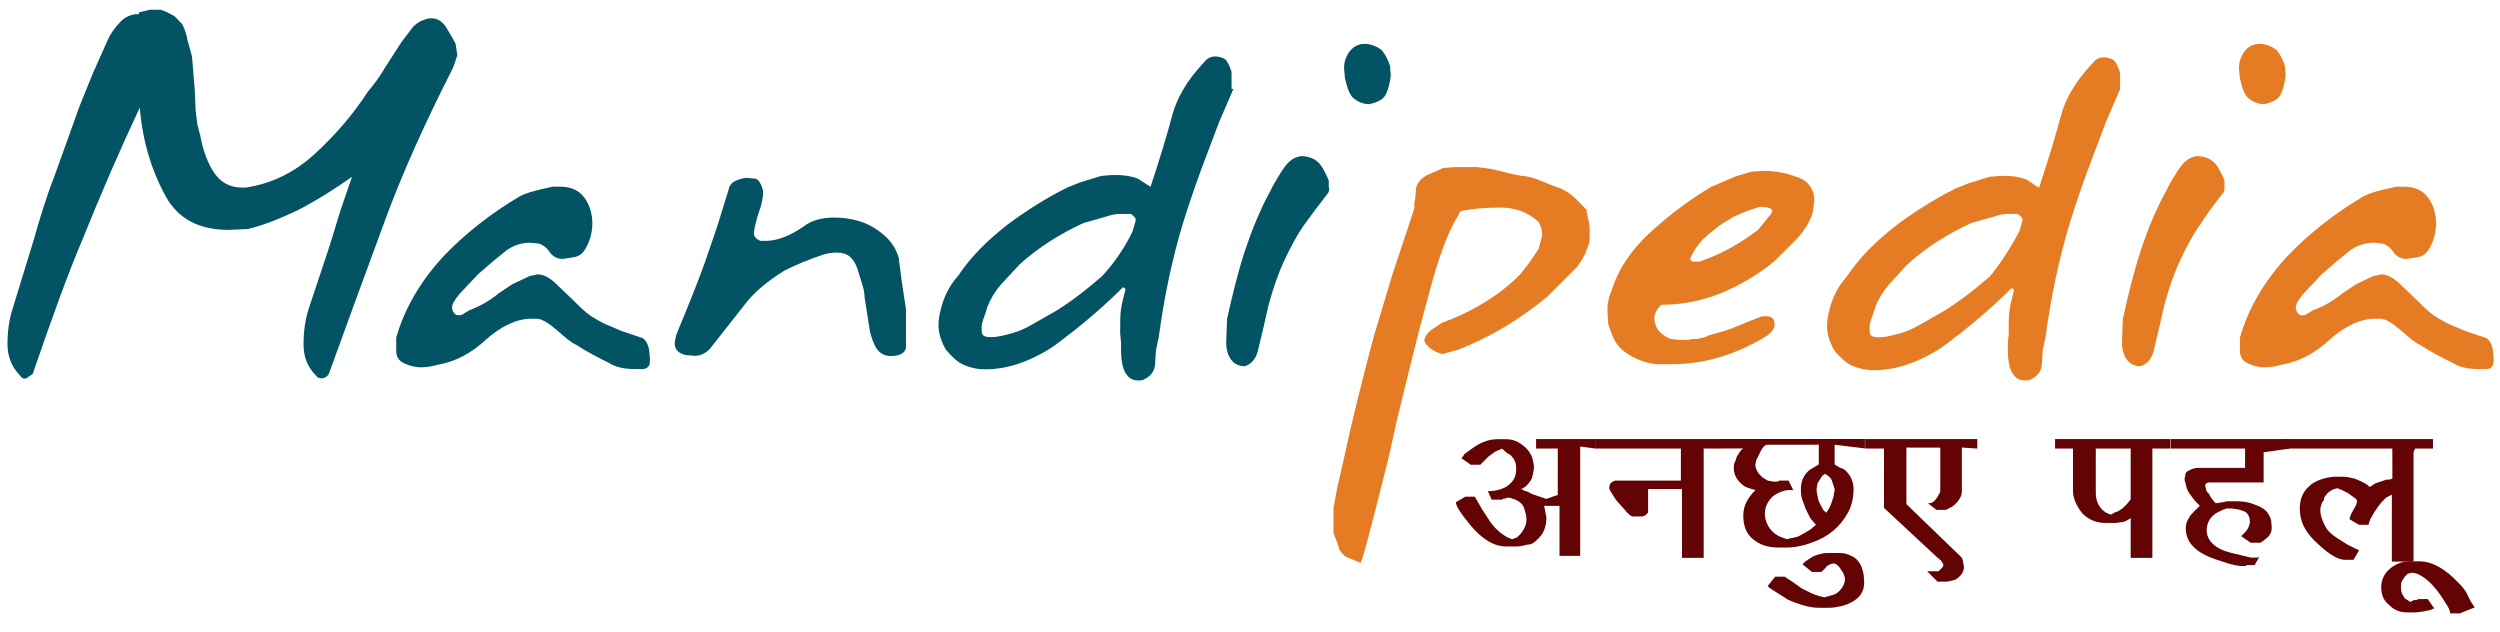 <?xml version="1.0" encoding="utf-8"?>
<!-- Generator: Adobe Illustrator 24.1.0, SVG Export Plug-In . SVG Version: 6.00 Build 0)  -->
<svg version="1.1" id="Layer_1" xmlns="http://www.w3.org/2000/svg" xmlns:xlink="http://www.w3.org/1999/xlink" x="0px" y="0px"
	 viewBox="0 0 2006.4 507.3" style="enable-background:new 0 0 2006.4 507.3;" xml:space="preserve">
<style type="text/css">
	.st0{fill:#025464;}
	.st1{fill:#E57C23;}
	.st2{fill:#630303;}
</style>
<g>
	<path class="st0" d="M362.7,56.2c-20.9,41.1-39,80.8-53.4,119.8l-28.1,76.5l-17.3,47.6c-0.7,1.4-2.2,2.9-5.1,3.6
		c-2.9,0-4.3-0.7-5.1-2.2c-7.2-7.2-10.1-15.2-10.1-25.3c0-10.1,1.4-20.2,4.3-28.9l17.3-52l7.9-26l9.4-27.4
		c-12.3,8.7-26.7,18-43.3,26.7c-15.2,7.2-28.1,12.3-40.4,15.2l-15.2,0.7c-23.8,0-40.4-8.7-50.5-26.7c-11.5-20.9-18.8-44.8-20.9-71.5
		c-15.9,33.9-31,68.6-45.5,104.7c-12.3,28.9-25.3,65-40.4,109l-5.1,3.6c-2.2,0.7-3.6,0-5.1-2.2C9.6,294.9,6,286.2,6,276.1
		c0-10.1,1.4-20.2,4.3-28.9l16.6-54.1c5.1-18,10.1-34.6,16.6-51.2l20.2-56.3l10.8-26.7l12.5-28c2.2-4.3,5.1-8.7,8.7-12.3
		c3.6-4.3,7.9-6.5,13-7.2h1.4h1.4V10l8.7-2.2h3.6h5.1c4.3,1.4,7.2,2.9,9.4,4.3c1.4,0,3.6,2.9,7.9,7.2c2.2,4.3,3.6,8.7,4.3,13l3.6,13
		l2.2,26.7l0.7,16.6c0.7,6.5,1.4,10.8,1.4,11.5c1.4,3.6,1.4,6.5,2.2,7.9c2.2,13,6.5,23.8,11.5,31c5.1,7.2,12.3,11.5,21.7,11.5h3.6
		c19.5-2.9,38.3-11.5,54.9-26.7s31-31.8,42.6-49.8c4.3-5.1,9.4-11.5,14.4-20.2l13-20.2l9.4-12.3c2.9-2.9,6.5-5.1,12.3-6.5
		c5.8-0.7,10.1,1.4,13.7,6.5l4.3,7.2l3.6,6.5l0.7,4.3l0.7,5.1C365.6,48.2,364.9,51.9,362.7,56.2z"/>
	<path class="st0" d="M468.8,201.3c-2.2,2.9-4.3,4.3-7.9,5.1l-9.4,1.4c-3.6,0-7.2-1.4-10.1-5.1c-2.2-3.6-5.1-5.8-8.7-7.2l-7.2-0.7
		c-7.2,0-13.7,2.2-19.5,6.5l-11.5,9.4l-10.8,9.4l-14.4,15.2c-4.3,5.1-6.5,8.7-6.5,11.5c0,1.4,0.7,3.6,2.2,5.1
		c1.4,1.4,3.6,1.4,5.8,0.7l5.8-3.6c7.9-2.9,15.9-7.2,23.8-13.7l10.8-7.2l13.7-6.5l6.5-1.4c4.3,0,8.7,2.2,13,5.8l15.9,15.2
		c3.6,3.6,7.2,7.2,10.8,10.1c3.6,2.9,8.7,5.8,14.4,8.7l13.7,5.8l15.2,5.1c2.9,0.7,5.1,3.6,6.5,9.4l0.7,7.2c0,2.9,0,5.1-0.7,5.8
		c-1.4,2.2-2.9,2.9-5.1,2.9h-5.1h-1.4c-7.9,0-15.2-1.4-20.9-5.1c-8.7-4.3-17.3-8.7-26-14.4c-3.6-1.4-8.7-5.8-15.2-11.5
		s-12.3-9.4-16.6-9.4h-4.3c-11.5,0-23.8,5.8-36.1,16.6c-12.3,11.5-25.3,18-38.3,20.2c-5.1,1.4-9.4,2.2-13.7,2.2
		c-5.1,0-10.8-1.4-15.9-4.3c-2.9-2.2-4.3-5.1-4.3-8.7V271c6.5-23.1,19.5-45.5,38.3-65.7c17.3-18,37.5-33.9,60.6-47.6
		c5.1-2.9,13.7-5.1,26.7-7.9h5.8c8.7,0,15.2,2.9,19.5,8.7s6.5,13,6.5,20.9C475.3,187.5,473.1,194.8,468.8,201.3z"/>
	<path class="st0" d="M610.3,193.3h4.3c8.7,0,18.8-3.6,30.3-11.5c6.5-5.1,15.2-7.2,24.5-7.2c6.5,0,13,0.7,20.2,2.9
		s13.7,5.8,20.2,11.5c5.8,5.1,9.4,10.8,11.5,18l2.2,17.3l3.6,23.8v13v11.5v6.5c-0.7,3.6-3.6,5.8-9.4,6.5c-5.8,0.7-10.1-0.7-13.7-5.1
		c-2.9-4.3-4.3-8.7-5.8-14.4l-4.3-27.4c0-2.9-0.7-7.2-2.2-11.5l-3.6-11.5c-2.9-8.7-7.9-13-16.6-13c-3.6,0-7.2,0.7-10.1,1.4
		c-13,4.3-23.1,8.7-31.8,13c-13.7,8.7-24.5,17.3-32.5,28.1l-26.7,33.9c-3.6,4.3-7.9,6.5-13,6.5l-7.2-0.7c-5.8-1.4-8.7-4.3-8.7-9.4
		c0-1.4,0.7-4.3,1.4-7.2c8.7-20.9,16.6-40.4,23.1-58.5l9.4-27.4l9.4-30.3c0.7-5.1,5.1-7.9,13.7-9.4l7.9,0.7c2.2,0.7,4.3,3.6,5.8,8.7
		c0.7,2.9,0,7.2-1.4,13l-2.9,8.7l-2.2,8.7l-0.7,5.1C605.2,189.7,606.7,191.9,610.3,193.3z"/>
	<path class="st0" d="M989.9,71.3L978.4,98l-10.1,26.7c-5.8,15.2-12.3,33.2-18.8,54.1c-8.7,28.9-15.2,59.2-19.5,91.7l-2.2,10.1
		l-0.7,10.1c0,7.2-3.6,11.5-10.1,14.4c-5.1,0.7-8.7,0-11.5-2.9c-4.3-4.3-5.8-11.5-5.8-22.4v-5.1l-0.7-7.2c0-8.7,0-15.2,0.7-19.5
		c0.7-5.1,2.2-10.1,3.6-15.9c-0.7-1.4-1.4-1.4-2.2-1.4c-16.6,16.6-33.9,31-51.2,44c-9.4,7.2-19.5,12.3-28.9,15.9s-19.5,5.8-30.3,5.8
		c-6.5,0-12.3-1.4-17.3-3.6c-5.1-2.2-9.4-6.5-14.4-12.3c-3.6-6.5-5.8-13-5.8-19.5c0-4.3,0.7-7.9,1.4-10.8
		c2.2-10.1,6.5-20.2,14.4-28.9c10.1-15.2,23.1-28.1,39.7-41.1c14.4-10.8,30.3-20.9,47.6-29.6l10.8-4.3l16.6-5.1l7.9-0.7h5.1
		c5.1,0,10.8,0.7,16.6,2.9l6.5,4.3l3.6,2.2c7.9-23.8,13.7-43.3,17.3-57s11.5-28.1,26-43.3c2.2-2.9,5.1-4.3,8.7-4.3
		c2.2,0,5.1,0.7,7.9,2.2c1.4,1.4,3.6,5.1,5.1,10.1V62v5.8v3.6C988.5,71.3,989.9,71.3,989.9,71.3z M909.1,185.4l2.2-7.9
		c0.7-2.2-0.7-3.6-3.6-5.8H899c-3.6,0-7.2,0.7-11.5,2.2l-18,5.1c-18.8,8.7-36.1,19.5-51.2,33.2L803,228.7c-4.3,5.1-7.9,10.8-10.8,18
		c0,0.7-0.7,2.9-2.2,7.2c-1.4,3.6-2.2,6.5-2.2,8.7s0,4.3,0.7,5.8c0.7,1.4,2.9,2.2,7.2,2.2c2.9,0,7.2-0.7,13-2.2
		c5.8-1.4,12.3-3.6,19.5-7.9l20.2-11.5c13.7-8.7,25.3-18,36.1-27.4C893.9,211.4,902.6,199.1,909.1,185.4z"/>
	<path class="st0" d="M1065.7,155.1l-9.4,12.3l-10.1,13.7c-5.1,7.2-10.1,16.6-15.2,27.4c-5.1,10.8-9.4,23.1-13,36.8l-4.3,18.8
		l-4.3,18c-1.4,5.1-4.3,9.4-9.4,11.5c-2.9,0.7-5.8,0-9.4-2.2c-4.3-3.6-6.5-9.4-6.5-16.6l0.7-18.8c4.3-19.5,8.7-37.5,14.4-54.9
		c5.8-17.3,12.3-33.2,20.2-47.6c1.4-2.9,2.9-5.8,5.1-9.4c2.2-3.6,4.3-7.2,6.5-10.1c3.6-5.1,7.9-7.9,13-8.7c6.5,0,12.3,2.2,15.9,7.2
		c2.2,2.9,4.3,7.2,6.5,12.3v5.1C1067.2,152.2,1066.4,154.3,1065.7,155.1z M1111.9,76.4c-2.2,3.6-6.5,5.8-13,7.2
		c-5.1,0-10.1-2.2-13.7-5.8c-2.9-3.6-4.3-8.7-5.8-15.2l-0.7-7.9c0-5.1,1.4-8.7,3.6-12.3c3.6-5.1,7.9-7.2,13-7.2s10.1,2.2,13.7,5.1
		c2.9,3.6,5.1,7.9,6.5,12.3l0.7,7.9C1115.5,67,1114.1,72.1,1111.9,76.4z"/>
	<path class="st1" d="M1275.8,182.5c0,4.3,0,7.9,0,9.4c0,2.2-0.7,4.3-2.2,7.9c-1.4,5.1-4.3,9.4-7.9,14.4l-23.8,23.8
		c-21.7,18-45.5,32.5-71.5,42.6l-13,3.6c-7.2-2.2-12.3-5.8-14.4-10.8c0.7-3.6,2.9-6.5,5.8-8.7l8.7-5.8c14.4-5.1,28.9-12.3,43.3-22.4
		c7.2-5.1,13-10.1,18.8-15.9c5.1-5.8,10.1-13,15.2-20.9l2.9-10.8c0-3.6-0.7-7.2-2.9-10.8c-8.7-7.9-18.8-11.5-30.3-11.5
		s-22.4,0.7-32.5,2.9l-1.4,2.9c-6.5,10.1-13.7,27.4-20.9,52.7l-10.1,37.5l-9.4,37.5l-8.7,35.4l-7.2,32.5
		c-5.1,19.5-20.2,81.6-22.4,83.7l-12.3-5.1c-6.5-6.5-4.3-5.8-5.8-9.4l-3.6-9.4v-12.3v-7.9l1.4-7.2l1.4-7.9l4.3-18.8
		c7.2-33.9,15.9-68.6,25.3-103.9l15.2-50.5l17.3-52V163l0.7-3.6l0.7-8.7c1.4-4.3,3.6-7.2,8.7-10.1l5.1-2.2l7.9-3.6l9.4-0.7h10.1h7.9
		l10.8,1.4l18,4.3l7.2,1.4c2.2,0,5.8,0.7,10.8,2.2l14.4,5.8c5.1,1.4,9.4,3.6,14.4,7.2c5.1,4.3,8.7,8.7,12.3,12.3
		C1272.9,170.2,1275,175.3,1275.8,182.5z"/>
	<path class="st1" d="M1423.7,209.9c-13,10.8-28.1,19.5-44,26c-15.2,5.8-30.3,8.7-46.2,8.7c-3.6,2.9-5.8,7.2-5.8,10.8
		c0,2.2,0.7,5.1,1.4,6.5c1.4,3.6,4.3,5.8,7.2,7.9c2.9,2.2,7.2,2.9,11.5,2.9h4.3c1.4,0,2.2,0,3.6,0c1.4-0.7,2.9-0.7,5.1-0.7
		c1.4,0,2.9,0,4.3-0.7c1.4,0,3.6-0.7,6.5-2.2c7.9-2.2,15.9-4.3,22.4-7.2l8.7-3.6l10.8-4.3c5.1-0.7,8.7,0,10.1,2.9l0.7,3.6
		c0,2.9-2.2,5.8-5.8,8.7c-24.5,15.2-50.5,23.1-76.5,23.1h-6.5h-6.5c-6.5-0.7-13.7-2.9-20.9-7.2c-6.5-3.6-11.5-8.7-14.4-16.6
		l-2.9-7.9l-0.7-10.1c0-4.3,0-7.2,0.7-8.7c0-2.2,1.4-5.8,2.9-9.4c5.1-16.6,15.9-32.5,31.8-46.9c15.9-14.4,31.8-26,47.6-35.4
		l20.2-8.7l12.3-3.6l10.1-0.7c10.1,0,20.2,2.2,30.3,6.5c6.5,3.6,10.1,9.4,10.1,17.3l-1.4,10.1c-2.9,8.7-7.9,15.9-13.7,21.7l-9.4,9.4
		L1423.7,209.9z M1410.7,184.7l3.6-4.3l5.8-7.2c1.4-1.4,2.2-2.9,2.2-4.3c0-1.4-3.6-2.9-10.1-2.9l-10.8,3.6l-5.1,2.2l-5.1,2.2
		c-2.9,2.2-6.5,3.6-9.4,5.8c-3.6,2.2-6.5,5.1-10.1,7.9c-6.5,5.1-10.8,10.8-14.4,18c-1.4,2.2-0.7,3.6,1.4,4.3h5.1
		C1381.1,204.2,1396.3,195.5,1410.7,184.7z"/>
	<path class="st1" d="M1701.6,71.3L1690.1,98l-10.1,26.7c-5.8,15.2-12.3,33.2-18.8,54.1c-8.7,28.9-15.2,59.2-19.5,91.7l-2.2,10.1
		l-0.7,10.1c0,7.2-3.6,11.5-10.1,14.4c-5.1,0.7-8.7,0-11.5-2.9c-4.3-4.3-5.8-11.5-5.8-22.4v-5.1l0.7-6.5c0-8.7,0-15.2,0.7-19.5
		c0.7-5.1,2.2-10.1,3.6-15.9c-0.7-1.4-1.4-1.4-2.2-1.4c-16.6,16.6-33.9,31-51.2,44c-9.4,7.2-19.5,12.3-28.9,15.9s-19.5,5.8-30.3,5.8
		c-6.5,0-12.3-1.4-17.3-3.6c-5.1-2.2-9.4-6.5-14.4-12.3c-3.6-6.5-5.8-13-5.8-19.5c0-4.3,0.7-7.9,1.4-10.8
		c2.2-10.1,6.5-20.2,14.4-28.9c10.1-15.2,23.1-28.1,39.7-41.1c14.4-10.8,30.3-20.9,47.6-29.6l10.8-4.3l16.6-5.1l7.9-0.7h5.1
		c5.1,0,10.8,0.7,16.6,2.9l6.5,4.3l3.6,2.2c7.9-23.8,13.7-43.3,17.3-57s11.5-28.1,26-43.3c2.2-2.9,5.1-4.3,8.7-4.3
		c2.2,0,5.1,0.7,7.9,2.2c1.4,1.4,3.6,5.1,5.1,10.1v4.3v5.8v2.9H1701.6z M1620.8,185.4l2.2-7.9c0.7-2.2-0.7-3.6-3.6-5.8h-7.9
		c-3.6,0-7.2,0.7-11.5,2.2l-18,5.1c-18.8,8.7-36.1,19.5-51.2,33.2l-15.2,16.6c-4.3,5.1-7.9,10.8-10.8,18c0,0.7-0.7,2.9-2.2,7.2
		c-1.4,3.6-2.2,6.5-2.2,8.7s0,4.3,0.7,5.8c0.7,1.4,2.9,2.2,7.2,2.2c2.9,0,7.2-0.7,13-2.2c5.8-1.4,12.3-3.6,19.5-7.9l20.2-11.5
		c13.7-8.7,25.3-18,36.1-27.4C1605.6,211.4,1613.5,199.1,1620.8,185.4z"/>
	<path class="st1" d="M1783.9,155.1l-9.4,12.3l-9.4,13.7c-5.1,7.2-10.1,16.6-15.2,27.4c-5.1,10.8-9.4,23.1-13,36.8l-4.3,18.8
		l-4.3,18c-1.4,5.1-4.3,9.4-9.4,11.5c-2.9,0.7-5.8,0-9.4-2.2c-4.3-3.6-6.5-9.4-6.5-16.6l0.7-18.8c4.3-19.5,8.7-37.5,14.4-54.9
		s12.3-33.2,20.2-47.6c1.4-2.9,2.9-5.8,5.1-9.4s4.3-7.2,6.5-10.1c3.6-5.1,7.9-7.9,13-8.7c6.5,0,12.3,2.2,15.9,7.2
		c2.2,2.9,4.3,7.2,6.5,12.3v5.1C1785.3,152.2,1785.3,154.3,1783.9,155.1z M1830.1,76.4c-2.2,3.6-6.5,5.8-13,7.2
		c-5.1,0-10.1-2.2-13.7-5.8c-2.9-3.6-4.3-8.7-5.8-15.2l-0.7-7.9c0-5.1,1.4-8.7,3.6-12.3c3.6-5.1,7.9-7.2,13-7.2s10.1,2.2,13.7,5.1
		c2.9,3.6,5.1,7.9,6.5,12.3l0.7,7.9C1833.7,67,1832.2,72.1,1830.1,76.4z"/>
	<path class="st1" d="M1948.5,201.3c-2.2,2.9-4.3,4.3-7.9,5.1l-9.4,1.4c-3.6,0-7.2-1.4-10.1-5.1c-2.2-3.6-5.1-5.8-8.7-7.2l-7.2-0.7
		c-7.2,0-13.7,2.2-19.5,6.5l-11.5,9.4l-10.8,9.4l-14.4,15.2c-4.3,5.1-6.5,8.7-6.5,11.5c0,1.4,0.7,3.6,2.2,5.1
		c1.4,1.4,3.6,1.4,5.8,0.7l5.8-3.6c7.9-2.9,15.9-7.2,23.8-13.7l10.8-7.2l13.7-6.5l6.5-1.4c4.3,0,8.7,2.2,13,5.8l15.9,15.2
		c3.6,3.6,7.2,7.2,10.8,10.1s8.7,5.8,14.4,8.7l13.7,5.8l15.2,5.1c2.9,0.7,5.1,3.6,6.5,9.4l0.7,7.2c0,2.9,0,5.1-0.7,5.8
		c-1.4,2.2-2.9,2.9-5.1,2.9h-5.1h-1.4c-7.9,0-15.2-1.4-20.9-5.1c-8.7-4.3-17.3-8.7-26-14.4c-3.6-1.4-8.7-5.8-15.2-11.5
		s-12.3-9.4-16.6-9.4h-4.3c-11.5,0-23.8,5.8-36.1,16.6c-12.3,11.5-25.3,18-38.3,20.2c-5.1,1.4-9.4,2.2-13.7,2.2
		c-5.1,0-10.8-1.4-15.9-4.3c-2.9-2.2-4.3-5.1-4.3-8.7V271c6.5-23.1,19.5-45.5,38.3-65.7c17.3-18,37.5-33.9,60.6-47.6
		c5.1-2.9,13.7-5.1,26.7-7.9h5.8c8.7,0,15.2,2.9,19.5,8.7s6.5,13,6.5,20.9C1955,187.5,1952.8,194.8,1948.5,201.3z"/>
</g>
<g>
	<g>
		<path class="st2" d="M1268.2,358.4v87.7h-16.6V406h-1.5h-0.8h-7.6h-1.5h-1.5l0.8,0.8l0.8,4.5l0.8,3.8c0,7.6-2.3,13.6-7.6,18.2
			c-2.3,2.3-4.5,3.8-7.6,3.8c-3,0.8-6.1,1.5-9.1,1.5h-7.6c-10.6,0-19.7-6.1-28.7-16.6c-7.6-9.1-12.1-15.9-12.1-18.9l7.6-4.5h7.6
			l6.1,10.6l4.5,6.8c0.8,1.5,2.3,3.8,4.5,6.1c0.8,1.5,3,3,5.3,5.3c3,2.3,6.1,4.5,9.8,5.3l3.8-1.5l3-3c3-3.8,4.5-7.6,4.5-11.3
			c0-3-0.8-5.3-1.5-7.6c-0.8-4.5-4.5-7.6-9.8-9.1c-1.5-0.8-3-0.8-4.5-0.8l-1.5,0.8h-1.5l-0.8,0.8h-0.8h-7.6l-3-6.8
			c6.1,0,11.3-1.5,15.1-3.8c5.3-3.8,7.6-7.6,7.6-13.6c0-2.3,0-4.5-0.8-6.1c-0.8-1.5-0.8-2.3-2.3-3.8c-0.8-1.5-2.3-2.3-3.8-3
			l-4.5-3.8c-1.5,0.8-3.8,1.5-5.3,2.3l-5.3,3.8l-3,3l-3.8,3.8h-7.6l-7.6-5.3l0.8-0.8c0,0,0.8-0.8,1.5-2.3l6.1-4.5
			c6.1-4.5,12.9-7.6,20.4-7.6h7.6c3,0,6.1,0.8,9.1,2.3c5.3,3,9.1,6.8,11.3,12.1c0.8,3,1.5,6.1,1.5,8.3s-0.8,3.8-0.8,5.3
			c-0.8,2.3-0.8,3.8-1.5,4.5c-2.3,3.8-4.5,6.1-8.3,7.6h0.8l1.5,0.8c0.8,0.8,1.5,0.8,2.3,0.8l3,1.5l1.5,0.8l2.3,0.8l2.3,0.8l4.5,1.5
			l2.3,0.8l2.3-0.8l2.3-0.8l2.3-0.8l2.3-0.8V360h-17.4v-7.6h47.7v7.6L1268.2,358.4L1268.2,358.4z"/>
		<path class="st2" d="M1367.3,360v87.7h-17.4v-55.2h-27.2v15.9v2.3c0,0.8,0,0.8-0.8,1.5l-1.5,1.5l-2.3,0.8h-7.6
			c-0.8,0-2.3-0.8-3.8-2.3l-6.8-7.6c-2.3-2.3-3.8-4.5-6.1-8.3c-1.5-2.3-2.3-3.8-2.3-4.5c0-2.3,0.8-4.5,3-5.3l1.5-0.8h2.3h50.7V360
			h-68.8v-7.6h100.6v7.6C1381.6,360,1367.3,360,1367.3,360z"/>
		<path class="st2" d="M1472.4,356.9v15.9l3.8,2.3l3.8,1.5c4.5,3.8,7.6,9.1,7.6,15.9s-1.5,13.6-4.5,18.9
			c-6.1,11.3-15.9,19.7-29.5,24.2c-6.1,2.3-12.9,3.8-18.9,3.8h-7.6c-8.3,0-15.1-2.3-20.4-6.8s-7.6-10.6-7.6-18.9s3.8-14.4,9.8-20.4
			l-3-0.8l-2.3-0.8l-2.3-0.8l-1.5-0.8c-6.1-4.5-8.3-9.1-8.3-14.4c0-2.3,0-3.8,0.8-4.5l1.5-4.5l2.3-3.8c0.8-0.8,1.5-2.3,3-3h-18.9
			v-7.6h116.5v7.6L1472.4,356.9L1472.4,356.9z M1455.8,356.9h-37.1c-2.3,0-4.5,2.3-6.8,7.6l-2.3,4.5l-0.8,3.8
			c0,3.8,2.3,7.6,6.1,10.6l3.8,2.3l4.5,0.8h2.3c0.8,0,2.3,0,2.3-0.8h7.6l3.8,7.6h-7.6h-0.8h-0.8h-1.5h7.6c-4.5,0-9.8,2.3-13.6,5.3
			c-3.8,3.8-6.1,8.3-6.1,13.6c0,5.3,2.3,10.6,6.1,14.4c1.5,1.5,3.8,3,5.3,3.8l6.1,2.3c1.5,0,2.3-0.8,3.8-0.8c0.8,0,2.3-0.8,3.8-0.8
			c3-0.8,4.5-2.3,7.6-3.8l3.8-2.3l4.5-3.8l-4.5-5.3l-3.8-7.6l-3-8.3c-0.8-3-0.8-6.1-0.8-7.6c0-6.1,2.3-11.3,6.8-15.1l3.8-2.3
			l3.8-2.3v-15.9C1459.6,356.9,1455.8,356.9,1455.8,356.9z M1470.9,387.9c-0.8-3-1.5-4.5-3.8-6.1l-2.3-1.5l-2.3,1.5l-1.5,2.3
			l-2.3,3.8l-0.8,4.5c0,3,0.8,6.1,1.5,9.1c0.8,2.3,2.3,4.5,3.8,7.6l0.8,0.8l0.8,0.8l0.8,0.8c3.8-4.5,4.5-9.1,6.1-13.6
			c0-2.3,0.8-3.8,0.8-5.3L1470.9,387.9z"/>
		<path class="st2" d="M1478.5,486.3c-3.8,0.8-7.6,1.5-10.6,1.5h-7.6c-6.1,0-12.9-1.5-20.4-4.5c-3.8-1.5-6.1-2.3-7.6-3.8
			c-1.5-0.8-3.8-2.3-6.1-3.8c-3.8-2.3-6.1-3.8-7.6-5.3l6.1-7.6h7.6l6.8,4.5l5.3,3.8c0.8,0.8,2.3,1.5,5.3,3c5.3,3,10.6,4.5,14.4,5.3
			c2.3-0.8,3.8-0.8,5.3-1.5c4.5-0.8,7.6-3.8,9.8-7.6c0.8-1.5,1.5-3.8,1.5-6.1c0-0.8-0.8-2.3-1.5-4.5l-3-4.5l-2.3-2.3l-2.3-0.8
			l-3,0.8c-0.8,0.8-2.3,0.8-3,2.3l-3.8,3.8h-7.6l-7.6-6.1l2.3-2.3l4.5-3c2.3-1.5,4.5-2.3,7.6-3c2.3-0.8,4.5-0.8,7.6-0.8h7.6
			c3.8,0,6.1,0.8,7.6,1.5c4.5,1.5,8.3,4.5,10.6,10.6c0.8,3,1.5,5.3,1.5,8.3C1497.4,475.7,1491.3,482.5,1478.5,486.3z"/>
		<path class="st2" d="M1574.5,359.2V394c0,3.8-1.5,6.1-3.8,9.1c-1.5,1.5-3,3-4.5,3.8l-4.5,2.3h-7.6l-6.8-5.3c3,0,4.5-0.8,6.8-3.8
			l2.3-3.8c0.8-0.8,0.8-2.3,0.8-3.8v-33.3H1530v45.4l43.9,42.4c0.8,0.8,1.5,2.3,1.5,3.8l0.8,3.8c0,4.5-2.3,7.6-6.8,10.6l-3,0.8
			l-3.8,0.8h-7.6l-8.3-8.3h7.6h0.8c0.8,0,1.5-0.8,1.5-0.8l1.5-1.5l0.8-0.8l0.8-1.5c0-0.8,0-1.5-0.8-2.3s-0.8-2.3-2.3-2.3v-0.8
			l-1.5-0.8l-43.1-40.1V360h-15.1v-7.6h90v7.6L1574.5,359.2L1574.5,359.2z"/>
	</g>
	<g>
		<path class="st2" d="M1727.4,360v87.7H1710v-31.8c-2.3,1.5-3.8,2.3-6.1,3l-6.1,0.8h-7.6c-7.6,0-13.6-2.3-18.9-7.6
			c-0.8-0.8-3-3.8-5.3-8.3c-1.5-3.8-2.3-6.1-2.3-9.8v-34h-14.4v-7.6h92.3v7.6L1727.4,360L1727.4,360z M1710.8,360H1682v35.6
			c0,6.1,2.3,10.6,5.3,13.6l3,2.3l3.8,1.5c0.8,0,0.8-0.8,1.5-0.8s0.8-0.8,1.5-0.8c1.5-0.8,2.3-0.8,2.3-0.8c1.5-0.8,3.8-2.3,5.3-3.8
			l2.3-2.3l3-3.8V360C1710,360,1710.8,360,1710.8,360z"/>
		<path class="st2" d="M1816.7,363v24.2h-43.9c-0.8,0-2.3,0.8-2.3,0.8l-0.8,1.5l0.8,3c0,1.5,0.8,2.3,2.3,3.8l0.8,1.5l0.8,1.5l2.3,3
			l0.8,0.8l0.8,0.8l5.3-0.8l3.8-0.8h7.6c4.5,0,9.1,0.8,11.3,1.5c6.8,2.3,12.1,4.5,14.4,9.1c1.5,2.3,2.3,4.5,2.3,8.3
			c0.8,4.5-0.8,8.3-3.8,10.6l-3.8,3l-1.5,0.8h-7.6l-7.6-5.3l0.8-0.8l0.8-0.8l0.8-0.8l0.8-0.8c2.3-2.3,3-4.5,3.8-7.6
			c0-4.5-1.5-7.6-4.5-9.1l-4.5-1.5l-5.3-0.8c-2.3,0-3.8,0-4.5,0c-1.5,0.8-3,0.8-3.8,1.5c-7.6,3-12.1,8.3-12.1,15.9
			c0,3.8,1.5,7.6,4.5,10.6c3.8,3.8,9.1,6.1,15.1,7.6l15.9,3.8c0.8,0,2.3,0,4.5,0c0.8,0,1.5,0,2.3-0.8l-3.8,6.8h-6.1
			c-0.8,0.8-1.5,0.8-3.8,0.8c-3,0-6.8-0.8-12.1-2.3l-9.1-3c-15.9-5.3-24.2-13.6-24.2-25c0-3,0.8-6.1,3-9.1c0.8-1.5,2.3-3,3.8-4.5
			l4.5-4.5l-3.8-3.8l-2.3-3c-2.3-3-3.8-5.3-4.5-7.6c0-0.8-0.8-2.3-0.8-3.8c-0.8-0.8-0.8-2.3-0.8-3.8l0.8-3.8c0-0.8,0.8-1.5,2.3-2.3
			l3-1.5l3.8-0.8h38.6V360H1742v-7.6h95.3v7.6L1816.7,363L1816.7,363z"/>
		<path class="st2" d="M1937,363v87.7h-17.4V397l-4.5,2.3l-3.8,3.8l-3,3.8l-3,4.5l-3,5.3l-1.5,4.5h-7.6l-7.6-4.5l0.8-3l1.5-3l3-5.3
			l0.8-3c0-0.8-0.8-2.3-2.3-3c-2.3-1.5-3.8-3-5.3-3.8l-4.5-2.3l-3.8-1.5c-3.8,0.8-6.1,2.3-8.3,4.5c-0.8,1.5-2.3,2.3-2.3,3.8
			s-0.8,2.3-1.5,3c-0.8,2.3-1.5,3.8-1.5,6.1c0,4.5,1.5,8.3,3.8,12.9c2.3,4.5,6.1,7.6,12.1,11.3l6.1,3.8l9.1,4.5l-4.5,7.6h-6.8
			c-6.1,0-14.4-5.3-25-15.9c-7.6-7.6-11.3-15.9-11.3-25c0-7.6,2.3-13.6,7.6-18.2c4.5-4.5,12.1-6.8,19.7-7.6h7.6c3,0,6.1,0.8,9.1,1.5
			c2.3,0.8,5.3,2.3,8.3,3.8l2.3,1.5l1.5,1.5l2.3-1.5l2.3-1.5l4.5-1.5l4.5-1.5h2.3l2.3-0.8V360h-87.7v-7.6h120.3v7.6h-14.4L1937,363
			L1937,363z"/>
		<path class="st2" d="M1974,492.3h-7.6c0-1.5-0.8-3.8-2.3-6.1c-7.6-12.9-14.4-20.4-21.2-24.2c-2.3-1.5-4.5-2.3-7.6-2.3l-3,0.8
			l-2.3,2.3c-0.8,1.5-2.3,3-2.3,3.8c-0.8,0.8-0.8,3-0.8,5.3s0.8,3.8,0.8,4.5c0.8,1.5,1.5,2.3,2.3,3.8l2.3,1.5l2.3,1.5l0.8-0.8h0.8
			l0.8-0.8h0.8h1.5l1.5-0.8h7.6l5.3,7.6h-0.8l-1.5,0.8c-1.5,0.8-3.8,0.8-6.1,1.5l-6.1,0.8h-7.6c-6.1,0-10.6-2.3-14.4-6.1
			c-4.5-3.8-6.1-8.3-6.1-14.4c0-5.3,2.3-10.6,6.8-14.4s9.8-6.1,15.9-6.1h7.6c10.6,0,21.2,6.1,31.8,17.4c3.8,3.8,6.1,6.8,7.6,10.6
			l2.3,4.5l3,4.5L1974,492.3z"/>
	</g>
</g>
</svg>
